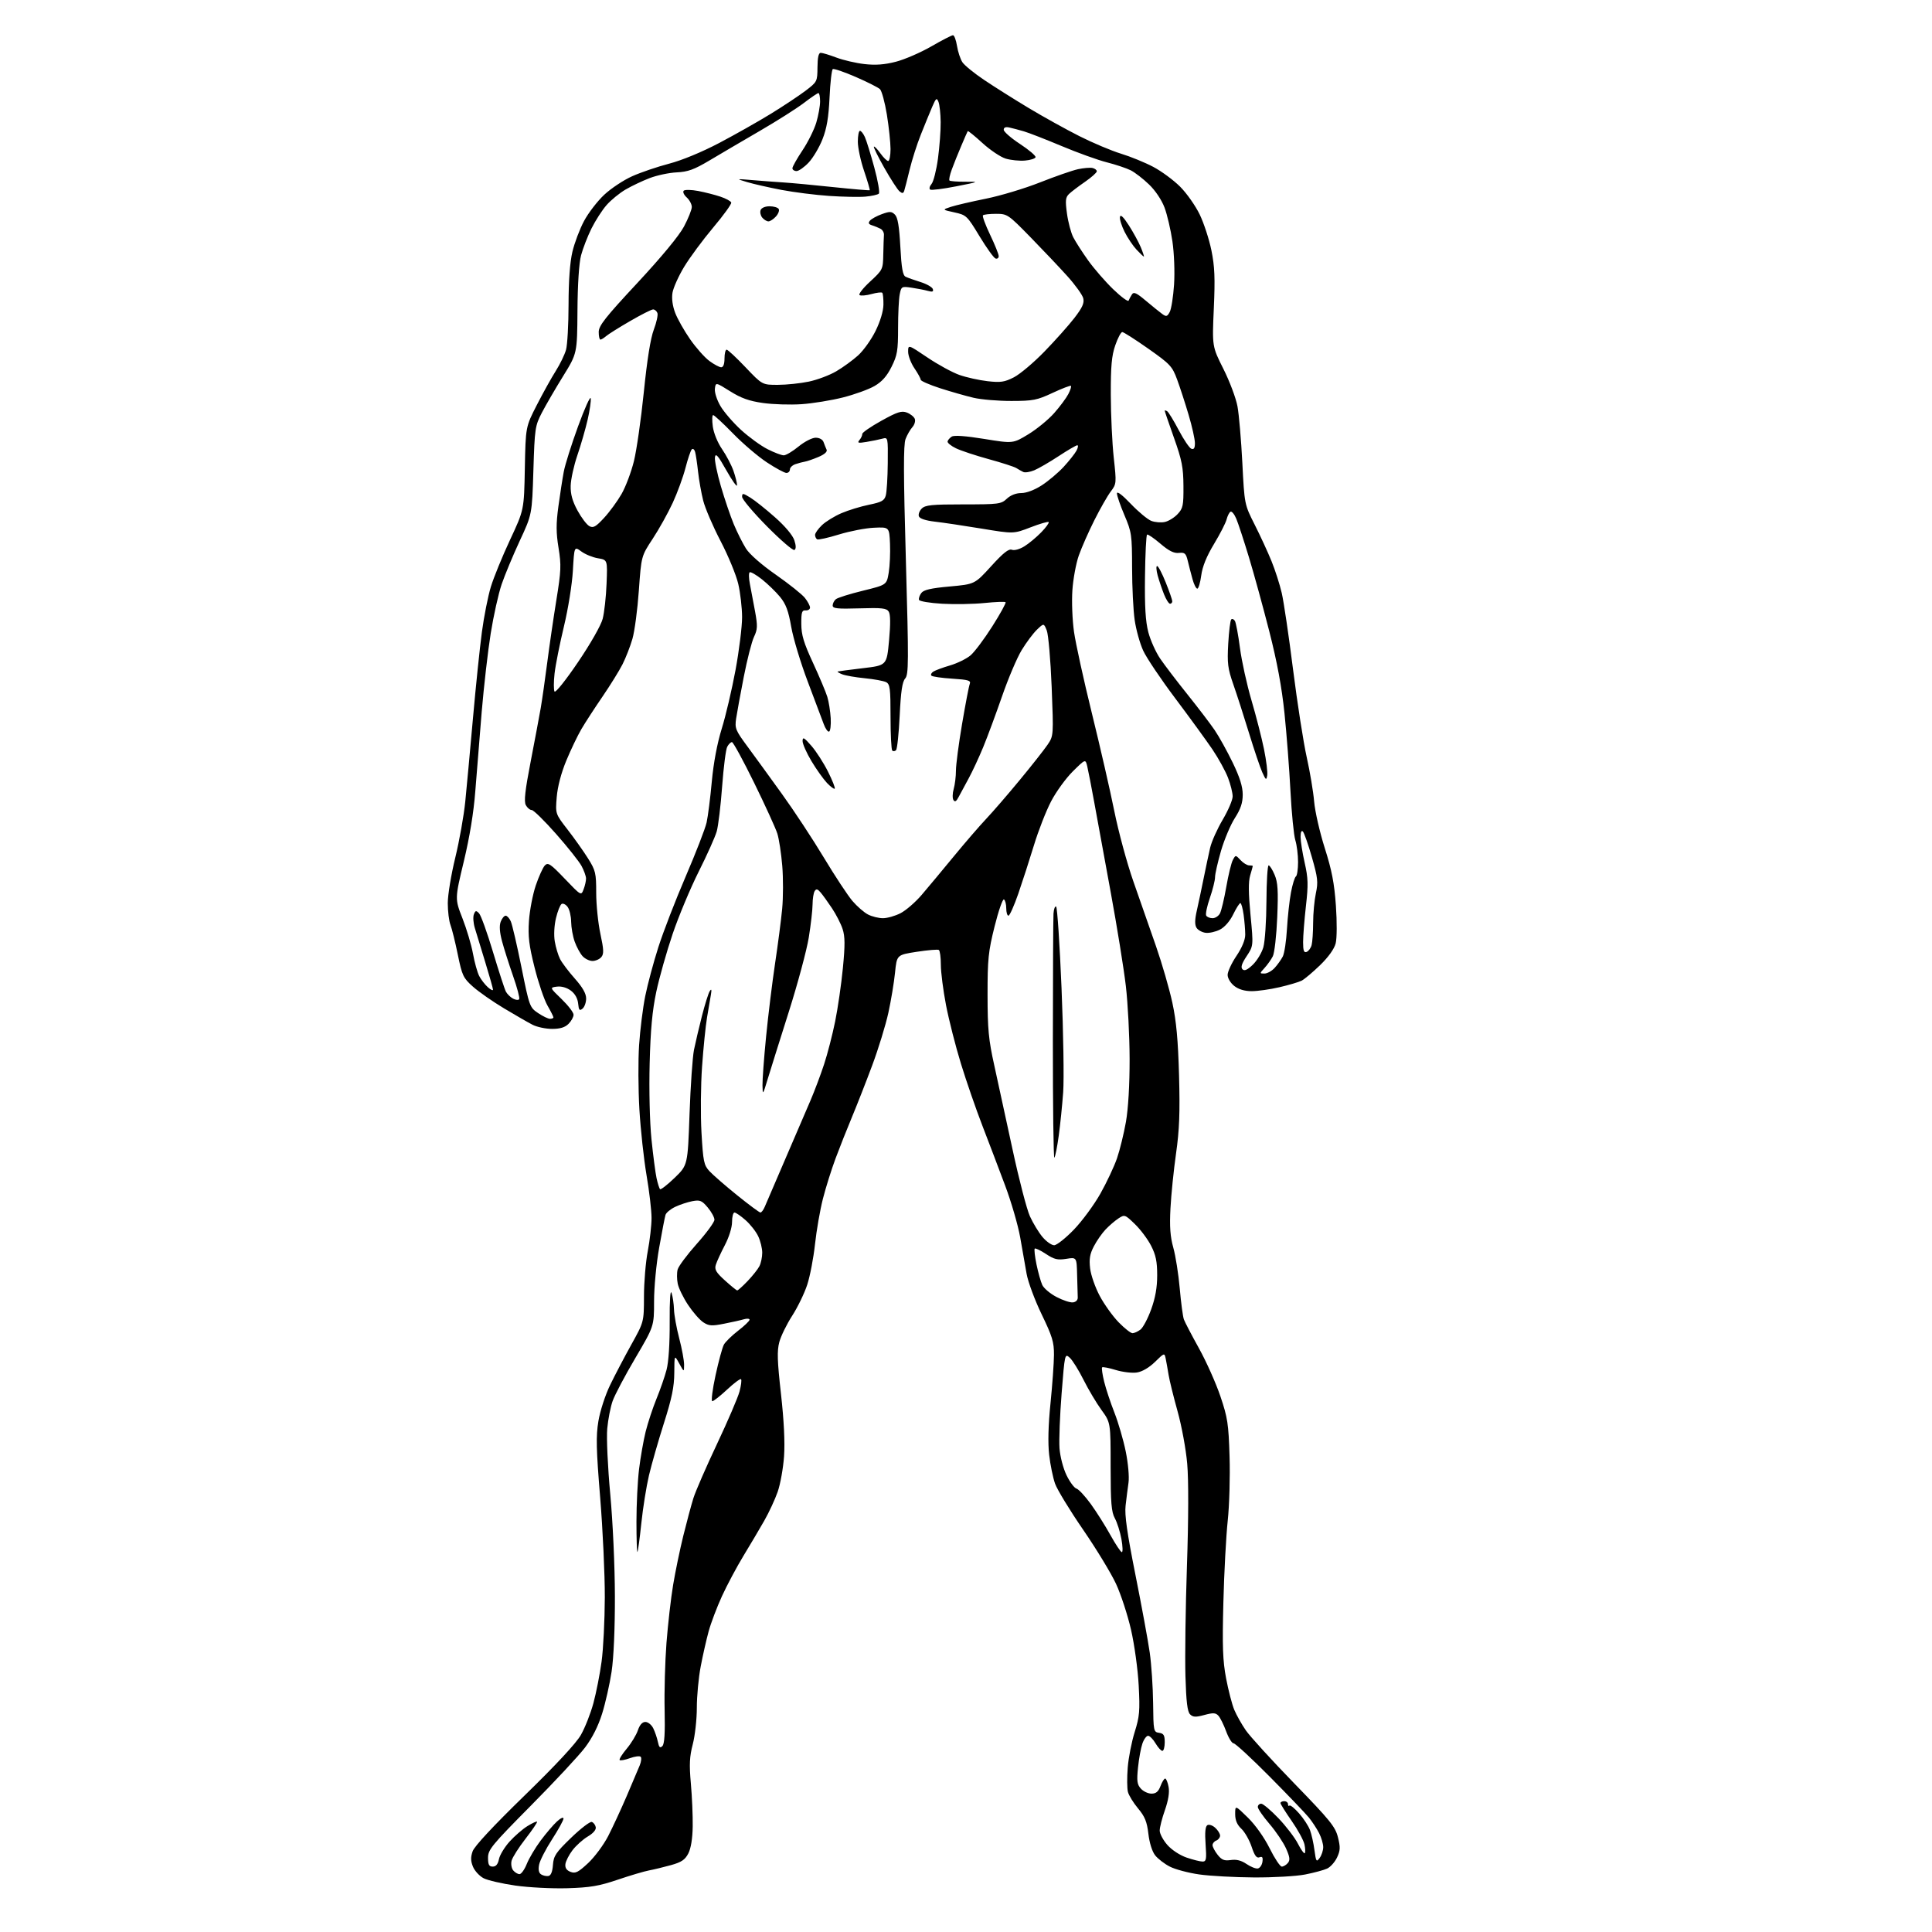 <?xml version="1.0" encoding="UTF-8" standalone="no"?>
<svg 
  version="1.1" 
  xmlns="http://www.w3.org/2000/svg" 
  xmlns:xlink="http://www.w3.org/1999/xlink" 
  xmlns:svg="http://www.w3.org/2000/svg"
  xmlns:rdf="http://www.w3.org/1999/02/22-rdf-syntax-ns#"
  xmlns:cc="http://creativecommons.org/ns#"
  xmlns:dc="http://purl.org/dc/elements/1.1/"
  viewBox="0 0 768 768"
  width="768"
  height="768"
>
<style>svg {background-color: white; }</style>"
<path stroke="none" fill="black" fill-rule="evenodd" d="M225.50,750.60C219.45,750.78 210.16,750.30 204.86,749.54C199.55,748.78 193.88,747.47 192.25,746.63C190.62,745.78 188.72,743.74 188.03,742.08C187.09,739.81 187.05,738.28 187.88,735.91C188.58,733.91 196.13,725.80 208.45,713.82C220.96,701.65 228.98,693.03 230.90,689.68C232.54,686.82 234.79,681.10 235.90,676.99C237.01,672.87 238.47,665.45 239.14,660.50C239.82,655.55 240.39,644.08 240.42,635.00C240.45,625.92 239.62,608.07 238.58,595.33C237.00,576.07 236.88,570.93 237.87,564.94C238.54,560.90 240.58,554.61 242.51,550.62C244.40,546.70 248.21,539.45 250.96,534.50C255.97,525.50 255.97,525.50 255.99,515.34C255.99,509.75 256.67,501.65 257.50,497.34C258.32,493.03 259.00,487.10 259.00,484.16C259.00,481.22 258.11,473.57 257.01,467.16C255.92,460.75 254.64,448.98 254.17,441.00C253.70,433.02 253.65,421.53 254.05,415.46C254.45,409.38 255.55,400.61 256.49,395.96C257.43,391.31 259.77,382.55 261.71,376.50C263.64,370.45 268.52,357.82 272.56,348.44C276.60,339.05 280.35,329.38 280.89,326.94C281.43,324.50 282.36,317.19 282.95,310.70C283.64,303.24 285.09,295.53 286.89,289.70C288.47,284.64 290.93,274.14 292.38,266.36C293.82,258.58 294.99,249.13 294.99,245.36C294.98,241.59 294.29,235.59 293.45,232.04C292.61,228.49 289.45,220.84 286.43,215.06C283.41,209.27 280.31,202.05 279.54,199.02C278.77,195.98 277.85,190.80 277.49,187.50C277.13,184.20 276.60,180.67 276.32,179.65C276.03,178.63 275.43,178.18 274.98,178.65C274.53,179.12 273.41,182.43 272.49,186.00C271.57,189.57 269.29,195.82 267.42,199.88C265.54,203.94 261.97,210.36 259.47,214.15C254.93,221.05 254.93,221.05 253.95,234.77C253.42,242.32 252.27,250.96 251.40,253.96C250.53,256.96 248.76,261.51 247.46,264.07C246.16,266.64 242.57,272.42 239.49,276.93C236.40,281.44 232.63,287.24 231.12,289.82C229.61,292.39 226.91,298.03 225.12,302.34C223.08,307.27 221.66,312.65 221.31,316.84C220.76,323.50 220.76,323.50 225.63,329.78C228.31,333.23 231.96,338.39 233.75,341.23C236.76,346.03 237.00,347.05 237.00,354.93C237.00,359.62 237.75,366.93 238.66,371.18C240.02,377.50 240.09,379.19 239.04,380.45C238.33,381.30 236.75,382.00 235.53,382.00C234.31,382.00 232.52,381.13 231.56,380.07C230.60,379.00 229.20,376.42 228.45,374.32C227.70,372.22 227.07,368.67 227.04,366.44C227.02,364.21 226.39,361.55 225.65,360.54C224.91,359.52 223.83,358.99 223.25,359.34C222.67,359.70 221.66,362.23 221.01,364.97C220.31,367.86 220.11,371.73 220.53,374.22C220.92,376.57 221.87,379.73 222.64,381.24C223.41,382.75 226.06,386.25 228.52,389.02C231.59,392.48 233.00,394.96 233.00,396.91C233.00,398.48 232.36,400.29 231.57,400.94C230.38,401.93 230.08,401.58 229.82,398.91C229.61,396.86 228.56,395.00 226.90,393.77C225.31,392.58 223.19,391.98 221.40,392.20C218.50,392.57 218.50,392.57 223.25,397.16C225.86,399.68 228.00,402.47 228.00,403.37C228.00,404.27 227.10,405.90 226.00,407.00C224.59,408.41 222.67,409.00 219.45,409.00C216.95,409.00 213.46,408.26 211.70,407.36C209.94,406.46 204.83,403.52 200.35,400.83C195.86,398.14 190.31,394.27 188.01,392.22C184.14,388.77 183.70,387.84 181.99,379.50C180.98,374.55 179.66,369.23 179.07,367.68C178.48,366.14 178.00,362.23 178.00,359.00C178.00,355.76 179.34,347.65 180.97,340.97C182.60,334.28 184.39,324.24 184.95,318.66C185.51,313.07 186.89,298.15 188.01,285.50C189.13,272.85 190.73,257.43 191.56,251.24C192.39,245.04 194.00,236.94 195.13,233.24C196.26,229.53 199.69,221.15 202.75,214.60C208.32,202.70 208.32,202.70 208.63,186.19C208.95,169.69 208.95,169.69 213.38,161.03C215.82,156.27 219.21,150.16 220.92,147.47C222.63,144.77 224.47,140.98 225.01,139.03C225.55,137.09 226.00,128.97 226.01,121.00C226.02,111.63 226.56,104.23 227.54,100.09C228.37,96.57 230.45,91.06 232.16,87.86C233.87,84.65 237.48,79.96 240.18,77.43C242.88,74.90 247.89,71.58 251.30,70.06C254.71,68.53 261.32,66.28 266.00,65.06C271.11,63.72 279.04,60.44 285.87,56.85C292.12,53.56 301.34,48.35 306.37,45.26C311.39,42.18 317.62,38.04 320.21,36.08C324.84,32.55 324.92,32.41 324.96,26.75C324.99,22.84 325.40,21.00 326.25,21.00C326.94,21.00 329.75,21.85 332.50,22.89C335.25,23.92 340.26,25.09 343.64,25.47C348.02,25.97 351.60,25.71 356.10,24.55C359.57,23.66 365.90,20.92 370.16,18.47C374.42,16.01 378.32,14.00 378.83,14.00C379.33,14.00 380.05,15.91 380.42,18.25C380.80,20.59 381.76,23.50 382.56,24.72C383.36,25.95 387.27,29.14 391.26,31.81C395.24,34.49 403.23,39.52 409.00,42.99C414.77,46.45 423.81,51.46 429.08,54.12C434.35,56.78 441.78,59.91 445.58,61.08C449.39,62.24 455.18,64.61 458.45,66.34C461.72,68.07 466.52,71.61 469.12,74.21C471.72,76.81 475.21,81.77 476.88,85.22C478.55,88.67 480.65,95.10 481.55,99.50C482.86,105.90 483.05,110.52 482.51,122.61C481.84,137.72 481.84,137.72 486.33,146.66C488.80,151.58 491.32,158.28 491.92,161.55C492.52,164.82 493.39,174.93 493.85,184.00C494.69,200.50 494.69,200.50 498.75,208.55C500.99,212.98 504.00,219.50 505.44,223.05C506.89,226.60 508.72,232.30 509.51,235.72C510.31,239.15 512.34,252.87 514.02,266.22C515.71,279.58 518.15,295.23 519.44,301.00C520.73,306.77 522.06,314.70 522.39,318.61C522.72,322.52 524.62,330.84 526.61,337.11C529.41,345.91 530.42,351.12 531.04,360.00C531.50,366.53 531.46,373.02 530.95,375.01C530.39,377.19 528.07,380.45 524.78,383.64C521.87,386.46 518.57,389.24 517.44,389.82C516.30,390.40 512.34,391.57 508.63,392.43C504.91,393.30 499.94,394.00 497.57,394.00C494.73,394.00 492.37,393.29 490.63,391.93C489.14,390.75 488.00,388.85 488.00,387.53C488.00,386.25 489.57,382.86 491.50,380.00C493.72,376.70 495.00,373.61 495.00,371.54C495.00,369.75 494.71,366.19 494.36,363.64C494.01,361.09 493.43,359.00 493.06,359.00C492.70,359.00 491.42,361.01 490.23,363.46C488.93,366.15 486.84,368.55 484.97,369.52C483.26,370.40 480.70,370.98 479.28,370.81C477.86,370.64 476.22,369.74 475.64,368.81C474.89,367.60 474.93,365.58 475.79,361.81C476.45,358.89 477.67,353.12 478.50,349.00C479.33,344.88 480.48,339.48 481.05,337.00C481.63,334.52 483.88,329.50 486.05,325.83C488.22,322.15 490.00,318.00 490.00,316.59C490.00,315.18 489.18,311.86 488.17,309.21C487.16,306.56 484.38,301.49 481.99,297.95C479.59,294.40 472.94,285.27 467.22,277.65C461.49,270.04 455.73,261.47 454.43,258.62C453.12,255.77 451.60,250.30 451.05,246.47C450.49,242.64 450.03,233.29 450.02,225.70C450.00,212.61 449.84,211.52 447.00,204.84C445.35,200.96 444.00,197.05 444.00,196.15C444.00,195.13 446.08,196.69 449.50,200.28C452.53,203.45 456.21,206.51 457.68,207.07C459.15,207.63 461.56,207.82 463.05,207.49C464.53,207.16 466.82,205.76 468.12,204.36C470.26,202.09 470.49,200.96 470.44,193.17C470.39,185.81 469.83,182.92 466.69,174.09C464.66,168.37 463.00,163.51 463.00,163.28C463.00,163.06 463.43,163.15 463.97,163.48C464.50,163.81 466.56,167.17 468.55,170.96C470.54,174.75 472.81,178.10 473.58,178.39C474.60,178.78 475.00,178.14 475.00,176.14C475.00,174.61 473.88,169.56 472.50,164.93C471.13,160.29 469.07,153.96 467.92,150.85C465.98,145.59 465.17,144.74 456.46,138.60C451.30,134.97 446.65,132.00 446.12,132.00C445.59,132.00 444.34,134.36 443.34,137.25C441.90,141.41 441.53,145.50 441.56,157.00C441.58,164.97 442.11,176.18 442.73,181.90C443.85,192.11 443.83,192.36 441.53,195.40C440.24,197.10 437.32,202.23 435.03,206.79C432.74,211.35 429.96,217.65 428.85,220.79C427.74,223.93 426.59,230.16 426.29,234.63C425.98,239.09 426.27,246.52 426.93,251.13C427.58,255.73 430.78,270.32 434.04,283.54C437.30,296.76 441.31,314.25 442.95,322.40C444.59,330.56 448.00,343.15 450.53,350.37C453.06,357.59 457.11,369.17 459.52,376.10C461.93,383.03 464.86,393.16 466.03,398.60C467.61,405.91 468.30,413.47 468.69,427.50C469.09,442.30 468.83,449.15 467.50,458.50C466.56,465.10 465.56,474.91 465.28,480.30C464.89,487.64 465.18,491.57 466.41,495.98C467.32,499.22 468.47,506.51 468.97,512.20C469.47,517.88 470.21,523.42 470.62,524.51C471.02,525.61 473.72,530.77 476.62,536.00C479.52,541.23 483.34,549.77 485.11,555.00C488.00,563.54 488.37,565.96 488.77,579.00C489.02,586.98 488.69,598.45 488.04,604.50C487.39,610.55 486.61,625.17 486.31,637.00C485.86,654.49 486.06,660.11 487.39,667.17C488.30,671.94 489.75,677.55 490.63,679.65C491.50,681.74 493.57,685.42 495.22,687.82C496.87,690.22 505.52,699.70 514.44,708.88C528.71,723.57 530.80,726.14 531.85,730.33C532.86,734.34 532.80,735.61 531.48,738.41C530.61,740.23 528.84,742.21 527.53,742.80C526.23,743.40 522.32,744.45 518.83,745.14C515.35,745.83 506.20,746.35 498.50,746.31C490.80,746.26 481.00,745.73 476.72,745.12C472.44,744.51 467.20,743.12 465.07,742.03C462.93,740.95 460.29,738.91 459.19,737.52C457.99,735.99 456.92,732.58 456.50,728.96C455.94,724.17 455.11,722.12 452.39,718.87C450.52,716.63 448.70,713.67 448.36,712.29C448.01,710.91 447.98,706.57 448.29,702.64C448.60,698.71 449.85,692.35 451.06,688.50C452.99,682.34 453.19,680.12 452.65,670.00C452.31,663.57 450.96,653.80 449.60,647.84C448.25,641.98 445.58,633.79 443.65,629.63C441.73,625.47 435.84,615.77 430.55,608.07C425.26,600.38 420.25,592.15 419.41,589.79C418.57,587.43 417.51,582.27 417.06,578.32C416.52,573.63 416.70,566.53 417.59,557.82C418.33,550.49 418.95,541.83 418.97,538.57C419.00,533.48 418.30,531.21 414.06,522.44C411.35,516.82 408.66,509.59 408.09,506.36C407.52,503.14 406.37,496.59 405.53,491.81C404.68,487.02 402.00,477.80 399.57,471.31C397.14,464.81 393.07,454.10 390.52,447.50C387.97,440.90 384.13,429.81 382.00,422.87C379.86,415.92 377.19,405.43 376.06,399.56C374.93,393.70 374.00,386.47 374.00,383.51C374.00,380.54 373.64,377.90 373.20,377.62C372.76,377.35 368.82,377.68 364.45,378.35C356.50,379.58 356.50,379.58 355.79,386.64C355.40,390.52 354.21,397.70 353.14,402.60C352.07,407.49 349.18,416.90 346.72,423.50C344.26,430.10 340.64,439.32 338.69,444.00C336.73,448.68 333.79,456.10 332.15,460.50C330.51,464.90 328.24,472.13 327.11,476.57C325.98,481.01 324.57,489.11 323.98,494.57C323.39,500.03 322.00,507.29 320.89,510.69C319.78,514.10 317.09,519.64 314.92,523.01C312.74,526.38 310.43,531.10 309.79,533.49C308.85,537.01 308.98,541.00 310.45,554.10C311.64,564.73 312.06,573.32 311.67,578.94C311.33,583.66 310.20,589.99 309.14,593.01C308.09,596.03 305.69,601.20 303.81,604.50C301.93,607.80 298.20,614.10 295.52,618.50C292.85,622.90 289.01,630.10 286.99,634.50C284.98,638.90 282.59,645.20 281.69,648.50C280.79,651.80 279.36,658.10 278.53,662.50C277.69,666.90 277.00,674.26 277.00,678.86C277.00,683.45 276.27,689.98 275.39,693.36C274.10,698.28 273.95,701.39 274.63,709.00C275.10,714.23 275.43,721.90 275.36,726.06C275.29,730.90 274.65,734.77 273.61,736.79C272.31,739.30 270.89,740.25 266.74,741.41C263.86,742.21 259.93,743.16 258.00,743.52C256.07,743.88 250.45,745.55 245.50,747.23C238.08,749.74 234.57,750.33 225.50,750.60zM218.00,745.74C218.99,745.57 219.60,744.07 219.80,741.36C220.07,737.72 220.93,736.43 227.04,730.53C230.86,726.84 234.55,724.02 235.24,724.25C235.93,724.48 236.64,725.41 236.82,726.32C237.02,727.36 235.82,728.76 233.65,730.04C231.73,731.18 229.00,733.63 227.58,735.49C226.16,737.35 224.89,739.85 224.75,741.04C224.58,742.53 225.23,743.50 226.81,744.10C228.75,744.84 229.85,744.28 233.81,740.59C236.39,738.17 239.97,733.34 241.77,729.85C243.56,726.36 246.86,719.23 249.11,714.00C251.35,708.77 253.68,703.28 254.29,701.79C254.91,700.30 255.08,698.75 254.68,698.35C254.28,697.94 252.35,698.19 250.40,698.90C248.45,699.61 246.61,699.94 246.32,699.65C246.03,699.36 247.28,697.34 249.10,695.17C250.92,693.00 252.92,689.71 253.55,687.86C254.29,685.65 255.32,684.50 256.55,684.50C257.58,684.50 258.98,685.62 259.67,687.00C260.35,688.38 261.18,690.80 261.51,692.39C261.98,694.64 262.38,695.02 263.31,694.09C264.14,693.25 264.41,688.96 264.20,679.70C264.03,672.44 264.37,660.43 264.94,653.01C265.52,645.59 266.70,635.24 267.58,630.01C268.45,624.78 270.27,616.00 271.62,610.50C272.98,605.00 274.79,598.25 275.65,595.50C276.52,592.75 280.73,583.08 285.02,574.00C289.30,564.92 293.33,555.54 293.97,553.15C294.61,550.76 294.88,548.55 294.58,548.25C294.28,547.95 291.79,549.79 289.06,552.35C286.32,554.91 283.66,557.00 283.15,557.00C282.63,557.00 283.21,552.39 284.43,546.75C285.65,541.11 287.15,535.60 287.76,534.50C288.37,533.40 290.90,530.92 293.39,529.00C295.89,527.08 297.94,525.11 297.96,524.63C297.98,524.16 296.99,524.06 295.75,524.42C294.51,524.79 290.95,525.59 287.82,526.20C282.93,527.17 281.79,527.09 279.56,525.63C278.14,524.70 275.42,521.59 273.52,518.72C271.61,515.85 269.76,512.05 269.41,510.29C269.05,508.52 269.03,506.00 269.36,504.69C269.69,503.38 273.12,498.78 276.98,494.45C280.84,490.13 284.00,485.82 284.00,484.87C284.00,483.93 282.80,481.73 281.34,480.00C279.01,477.22 278.26,476.92 275.24,477.48C273.35,477.84 270.27,478.86 268.41,479.74C266.55,480.63 264.81,482.07 264.55,482.93C264.28,483.79 263.15,489.64 262.04,495.92C260.89,502.34 260.00,511.70 260.00,517.28C260.00,527.20 260.00,527.20 252.54,539.88C248.43,546.85 244.38,554.51 243.53,556.92C242.68,559.32 241.72,564.26 241.39,567.89C241.05,571.60 241.58,583.07 242.59,594.00C243.61,605.08 244.41,622.57 244.43,634.50C244.46,647.31 243.95,659.01 243.12,664.50C242.37,669.45 240.68,676.96 239.36,681.18C237.80,686.18 235.42,690.89 232.55,694.68C230.13,697.88 220.46,708.26 211.07,717.73C195.48,733.47 194.00,735.27 194.00,738.48C194.00,741.26 194.40,742.00 195.88,742.00C197.15,742.00 197.94,741.06 198.34,739.04C198.67,737.41 200.57,734.27 202.56,732.06C204.56,729.85 207.75,727.08 209.65,725.91C211.55,724.73 213.28,723.94 213.49,724.15C213.70,724.36 211.64,727.40 208.92,730.91C206.20,734.41 203.70,738.34 203.37,739.65C203.04,740.96 203.33,742.70 204.01,743.51C204.69,744.33 205.82,745.00 206.51,745.00C207.21,745.00 208.52,743.17 209.41,740.93C210.31,738.69 212.78,734.53 214.90,731.68C217.02,728.83 219.93,725.41 221.38,724.08C222.85,722.72 224.00,722.20 224.00,722.90C224.00,723.59 221.95,727.31 219.45,731.18C216.95,735.04 214.64,739.55 214.31,741.20C213.91,743.22 214.17,744.50 215.10,745.10C215.87,745.59 217.18,745.88 218.00,745.74zM500.00,742.75C500.82,742.60 501.65,741.41 501.84,740.10C502.09,738.30 501.80,737.86 500.65,738.30C499.52,738.74 498.71,737.65 497.53,734.09C496.65,731.45 494.82,728.24 493.47,726.97C491.75,725.35 491.00,723.58 491.00,721.11C491.00,717.58 491.00,717.58 496.06,722.54C499.06,725.49 502.57,730.44 504.71,734.75C506.69,738.74 508.86,742.00 509.53,742.00C510.20,742.00 511.29,741.35 511.95,740.56C512.89,739.42 512.74,738.21 511.23,734.81C510.18,732.44 507.22,728.05 504.66,725.06C502.10,722.07 500.00,719.03 500.00,718.31C500.00,717.59 500.61,717.00 501.35,717.00C502.09,717.00 505.18,719.61 508.22,722.79C511.26,725.98 514.74,730.53 515.94,732.89C517.15,735.26 518.38,736.96 518.66,736.67C518.95,736.38 518.90,734.80 518.54,733.16C518.18,731.53 515.89,727.33 513.45,723.84C511.02,720.35 509.02,717.16 509.01,716.75C509.00,716.34 509.68,716.00 510.50,716.00C511.32,716.00 512.00,716.53 512.00,717.17C512.00,717.81 512.26,718.07 512.58,717.75C512.90,717.43 514.62,718.82 516.40,720.84C518.18,722.85 520.14,725.85 520.75,727.50C521.36,729.15 522.16,732.74 522.52,735.48C523.14,740.06 523.30,740.31 524.60,738.54C525.37,737.48 526.00,735.56 526.00,734.26C526.00,732.96 525.26,730.46 524.36,728.70C523.46,726.94 521.63,724.15 520.30,722.50C518.96,720.85 511.96,713.54 504.73,706.25C497.50,698.96 491.04,693.00 490.37,693.00C489.71,693.00 488.38,690.86 487.42,688.25C486.46,685.64 485.08,682.84 484.35,682.04C483.25,680.84 482.27,680.78 478.76,681.73C475.29,682.67 474.23,682.62 473.07,681.47C472.01,680.43 471.53,676.48 471.23,666.28C471.00,658.70 471.27,638.96 471.83,622.40C472.46,603.84 472.50,588.31 471.94,581.90C471.45,576.16 469.72,566.78 468.10,561.00C466.49,555.22 464.88,548.70 464.53,546.50C464.17,544.30 463.66,541.42 463.39,540.10C462.89,537.72 462.86,537.73 459.12,541.39C456.79,543.66 454.04,545.27 451.92,545.59C450.04,545.88 446.27,545.43 443.55,544.60C440.82,543.76 438.38,543.29 438.11,543.55C437.85,543.82 438.22,546.39 438.93,549.27C439.64,552.15 441.48,557.68 443.01,561.57C444.54,565.46 446.56,572.38 447.49,576.95C448.46,581.71 448.93,587.02 448.60,589.38C448.28,591.65 447.75,595.75 447.44,598.50C447.01,602.21 448.02,609.31 451.35,626.00C453.82,638.38 456.39,652.33 457.05,657.00C457.71,661.67 458.31,670.67 458.38,677.00C458.50,688.12 458.57,688.51 460.75,688.82C462.58,689.08 463.00,689.77 463.00,692.57C463.00,694.46 462.58,696.00 462.06,696.00C461.54,696.00 460.32,694.65 459.34,693.00C458.37,691.35 457.03,690.00 456.38,690.00C455.73,690.00 454.71,691.39 454.12,693.10C453.52,694.80 452.74,699.08 452.38,702.61C451.83,707.99 452.01,709.36 453.52,711.02C454.50,712.11 456.40,713.00 457.74,713.00C459.53,713.00 460.48,712.20 461.31,710.00C461.93,708.35 462.77,707.00 463.17,707.00C463.58,707.00 464.19,708.49 464.53,710.31C464.94,712.49 464.44,715.64 463.08,719.53C461.93,722.77 461.00,726.44 461.00,727.68C461.00,728.92 462.36,731.48 464.03,733.38C465.79,735.38 469.01,737.50 471.71,738.42C474.26,739.29 477.12,740.00 478.04,740.00C479.51,740.00 479.67,739.10 479.24,733.14C478.91,728.44 479.13,726.04 479.94,725.54C480.59,725.13 482.00,725.59 483.06,726.56C484.13,727.52 485.00,728.93 485.00,729.69C485.00,730.44 484.32,731.32 483.50,731.64C482.68,731.95 482.00,732.78 482.00,733.47C482.00,734.16 482.91,735.89 484.02,737.30C485.65,739.37 486.67,739.77 489.27,739.39C491.49,739.06 493.43,739.55 495.50,740.96C497.15,742.09 499.18,742.90 500.00,742.75zM253.40,616.92C253.18,617.15 253.00,611.73 253.00,604.89C253.00,598.05 253.47,588.63 254.04,583.97C254.61,579.31 255.79,572.61 256.66,569.08C257.54,565.56 259.47,559.71 260.95,556.08C262.44,552.46 264.25,547.25 264.97,544.50C265.78,541.42 266.26,534.11 266.21,525.50C266.16,516.80 266.45,512.45 266.97,514.00C267.43,515.38 267.85,518.30 267.92,520.50C267.98,522.70 268.92,527.88 270.00,532.00C271.08,536.12 271.95,540.85 271.94,542.50C271.92,545.50 271.92,545.50 270.00,542.00C268.08,538.50 268.08,538.50 268.04,545.70C268.01,551.28 267.08,555.79 263.93,565.70C261.69,572.74 259.01,582.10 257.97,586.50C256.94,590.90 255.57,599.45 254.94,605.50C254.31,611.55 253.61,616.69 253.40,616.92zM445.95,617.00C446.38,617.00 446.30,614.65 445.78,611.79C445.26,608.92 444.08,605.21 443.17,603.54C441.79,601.03 441.50,597.44 441.49,583.00C441.49,565.50 441.49,565.50 437.86,560.50C435.86,557.75 432.65,552.35 430.72,548.50C428.80,544.65 426.33,540.70 425.25,539.72C423.29,537.95 423.26,538.10 422.01,553.89C421.32,562.66 420.94,572.47 421.17,575.68C421.41,578.99 422.62,583.64 423.95,586.40C425.25,589.08 427.03,591.48 427.90,591.73C428.78,591.98 431.34,594.74 433.60,597.85C435.85,600.96 439.38,606.54 441.43,610.25C443.49,613.96 445.52,617.00 445.95,617.00zM450.21,529.97C450.92,529.95 452.33,529.31 453.35,528.53C454.37,527.76 456.28,524.16 457.60,520.52C459.27,515.91 460.00,511.79 460.00,506.92C460.00,501.50 459.46,498.87 457.59,495.22C456.26,492.62 453.36,488.74 451.14,486.60C447.21,482.79 447.05,482.74 444.60,484.34C443.22,485.24 440.92,487.22 439.48,488.74C438.04,490.26 435.94,493.27 434.82,495.44C433.23,498.48 432.90,500.48 433.34,504.22C433.65,506.88 435.37,511.79 437.16,515.14C438.94,518.49 442.32,523.20 444.66,525.61C447.01,528.03 449.50,529.99 450.21,529.97zM426.50,517.72C427.69,517.59 428.47,516.79 428.42,515.75C428.37,514.79 428.26,510.79 428.17,506.87C428.00,499.74 428.00,499.74 423.85,500.41C420.39,500.96 419.06,500.64 415.76,498.46C413.59,497.02 411.59,496.07 411.32,496.35C411.05,496.62 411.37,499.44 412.02,502.62C412.68,505.80 413.71,509.47 414.31,510.78C414.91,512.09 417.44,514.24 419.95,515.55C422.45,516.87 425.40,517.85 426.50,517.72zM293.05,512.96C293.35,512.98 295.21,511.31 297.18,509.25C299.15,507.19 301.27,504.52 301.88,503.32C302.50,502.11 303.00,499.71 303.00,497.97C303.00,496.23 302.28,493.27 301.39,491.41C300.50,489.54 298.24,486.66 296.35,485.01C294.47,483.35 292.50,482.00 291.97,482.00C291.43,482.00 291.00,483.69 291.00,485.75C291.00,487.93 289.80,491.80 288.12,495.00C286.54,498.02 284.93,501.53 284.54,502.79C283.97,504.66 284.63,505.80 288.17,509.00C290.55,511.16 292.75,512.94 293.05,512.96zM419.04,495.00C420.07,495.00 423.60,492.20 426.90,488.78C430.19,485.36 434.93,478.92 437.44,474.46C439.94,470.00 442.91,463.69 444.03,460.43C445.15,457.17 446.74,450.68 447.57,446.00C448.50,440.69 449.05,431.31 449.04,421.00C449.02,411.93 448.35,398.85 447.54,391.94C446.73,385.04 444.04,368.39 441.57,354.94C439.09,341.50 436.13,325.32 434.99,319.00C433.84,312.68 432.58,306.19 432.19,304.59C431.48,301.68 431.48,301.68 426.47,306.63C423.72,309.35 419.83,314.71 417.83,318.54C415.83,322.37 412.76,330.23 411.01,336.00C409.25,341.77 406.45,350.44 404.79,355.25C403.12,360.06 401.36,364.00 400.88,364.00C400.39,364.00 400.00,362.68 400.00,361.06C400.00,359.44 399.59,357.86 399.09,357.55C398.59,357.24 396.91,362.06 395.37,368.25C392.87,378.25 392.56,381.28 392.57,395.50C392.58,409.12 392.97,413.28 395.24,423.50C396.70,430.10 399.98,445.18 402.52,457.00C405.06,468.82 408.16,480.75 409.41,483.50C410.66,486.25 412.92,489.96 414.43,491.75C415.94,493.54 418.02,495.00 419.04,495.00zM302.27,481.99C302.70,482.00 303.47,480.99 303.99,479.75C304.51,478.51 308.14,470.07 312.05,461.00C315.97,451.93 320.52,441.35 322.16,437.50C323.81,433.65 326.25,427.15 327.59,423.06C328.94,418.98 330.91,411.33 331.98,406.06C333.05,400.80 334.44,391.24 335.06,384.81C335.95,375.68 335.92,372.29 334.95,369.31C334.27,367.21 332.36,363.48 330.70,361.00C329.05,358.52 327.01,355.70 326.17,354.73C324.99,353.35 324.46,353.24 323.84,354.23C323.39,354.93 323.02,357.30 323.01,359.50C323.00,361.70 322.32,367.63 321.50,372.68C320.68,377.73 317.11,391.00 313.57,402.18C310.02,413.36 306.24,425.43 305.15,429.00C303.24,435.33 303.18,435.40 303.10,431.50C303.05,429.30 303.70,420.52 304.54,412.00C305.38,403.48 306.99,390.43 308.10,383.00C309.22,375.57 310.49,365.82 310.92,361.33C311.35,356.83 311.37,349.11 310.96,344.17C310.55,339.23 309.67,333.46 309.00,331.35C308.33,329.23 304.20,320.19 299.82,311.25C295.44,302.31 291.45,295.00 290.96,295.00C290.47,295.00 289.62,295.84 289.08,296.86C288.53,297.88 287.63,304.96 287.06,312.61C286.50,320.25 285.53,328.30 284.91,330.49C284.28,332.69 281.06,339.89 277.74,346.49C274.43,353.10 269.76,364.25 267.38,371.27C265.00,378.30 262.07,388.65 260.88,394.27C259.29,401.80 258.59,409.33 258.25,422.79C257.98,433.39 258.28,445.99 258.96,452.79C259.62,459.23 260.53,466.22 260.99,468.33C261.45,470.43 262.07,472.40 262.38,472.71C262.68,473.01 265.28,471.00 268.15,468.23C273.38,463.19 273.38,463.19 274.10,442.85C274.50,431.66 275.30,420.17 275.87,417.32C276.45,414.47 277.88,408.40 279.04,403.84C280.21,399.27 281.59,394.85 282.12,394.02C282.82,392.92 282.95,393.33 282.58,395.50C282.30,397.15 281.61,401.20 281.05,404.50C280.49,407.80 279.60,416.57 279.08,424.00C278.55,431.43 278.45,443.22 278.85,450.21C279.52,461.80 279.80,463.16 282.04,465.58C283.39,467.04 288.32,471.33 293.00,475.11C297.68,478.89 301.85,481.98 302.27,481.99zM419.13,460.20C418.78,460.58 418.52,439.66 418.53,413.70C418.55,387.74 418.66,365.01 418.78,363.19C418.90,361.37 419.37,360.11 419.83,360.39C420.28,360.68 421.25,375.28 421.98,392.86C422.71,410.43 423.00,429.02 422.63,434.16C422.26,439.29 421.47,447.10 420.86,451.50C420.26,455.90 419.48,459.81 419.13,460.20zM218.65,405.00C219.39,405.00 220.00,404.74 220.00,404.43C220.00,404.11 218.93,401.98 217.61,399.68C216.30,397.38 214.00,390.59 212.50,384.59C210.28,375.77 209.86,372.23 210.27,366.09C210.55,361.92 211.77,355.57 212.97,352.00C214.18,348.43 215.81,344.84 216.59,344.02C217.85,342.73 218.83,343.38 224.52,349.33C231.01,356.11 231.01,356.11 232.00,353.49C232.55,352.05 232.98,350.11 232.96,349.18C232.94,348.26 232.14,346.05 231.19,344.27C230.24,342.49 225.69,336.75 221.07,331.52C216.45,326.28 212.08,322.00 211.37,322.00C210.66,322.00 209.60,321.12 209.02,320.04C208.24,318.58 208.72,314.23 210.94,302.79C212.57,294.38 214.36,284.80 214.94,281.50C215.51,278.20 216.67,270.10 217.52,263.50C218.37,256.90 220.01,245.65 221.17,238.50C223.05,226.92 223.14,224.66 222.03,217.80C221.04,211.74 221.03,208.23 221.97,201.30C222.63,196.46 223.59,190.25 224.11,187.50C224.62,184.75 227.17,176.67 229.77,169.54C232.36,162.41 234.64,157.36 234.82,158.31C235.00,159.26 234.46,163.06 233.61,166.77C232.76,170.47 230.92,176.87 229.51,180.99C228.10,185.12 226.91,190.57 226.85,193.12C226.77,196.46 227.54,199.21 229.57,202.95C231.12,205.80 233.24,208.59 234.28,209.15C235.84,209.99 236.84,209.42 240.14,205.85C242.33,203.48 245.45,199.21 247.09,196.35C248.72,193.49 250.93,187.64 251.99,183.33C253.06,179.02 254.83,166.66 255.93,155.86C257.24,142.95 258.60,134.45 259.90,131.03C260.98,128.17 261.63,125.19 261.33,124.42C261.03,123.64 260.26,123.00 259.62,123.00C258.98,123.00 254.87,125.08 250.48,127.63C246.09,130.17 241.79,132.87 240.92,133.63C240.05,134.38 239.04,135.00 238.67,135.00C238.30,135.00 238.00,133.64 238.00,131.99C238.00,129.48 240.60,126.18 253.38,112.46C263.00,102.12 269.92,93.74 271.88,90.08C273.59,86.86 275.00,83.34 275.00,82.27C275.00,81.19 274.09,79.49 272.98,78.48C271.86,77.47 271.33,76.27 271.79,75.81C272.25,75.35 274.84,75.41 277.56,75.92C280.28,76.44 284.27,77.46 286.42,78.19C288.58,78.91 290.50,79.96 290.68,80.52C290.86,81.08 287.64,85.55 283.51,90.45C279.38,95.36 274.19,102.38 271.96,106.07C269.73,109.75 267.65,114.40 267.32,116.39C266.95,118.68 267.35,121.63 268.40,124.38C269.32,126.78 271.98,131.49 274.33,134.86C276.67,138.23 280.12,142.11 281.99,143.49C283.86,144.87 285.98,146.00 286.69,146.00C287.52,146.00 288.00,144.71 288.00,142.50C288.00,140.57 288.38,139.00 288.85,139.00C289.32,139.00 292.70,142.15 296.36,146.00C303.02,153.00 303.02,153.00 309.26,152.98C312.69,152.97 318.22,152.39 321.55,151.69C324.88,150.99 329.78,149.15 332.43,147.59C335.08,146.04 338.99,143.20 341.11,141.28C343.24,139.36 346.36,134.98 348.05,131.55C349.93,127.73 351.14,123.68 351.18,121.11C351.21,118.80 351.00,116.67 350.71,116.38C350.42,116.09 348.50,116.32 346.44,116.89C344.38,117.46 342.24,117.65 341.70,117.31C341.16,116.98 343.03,114.56 345.86,111.95C350.92,107.27 351.00,107.10 351.12,101.10C351.19,97.74 351.31,94.26 351.38,93.36C351.44,92.46 350.82,91.36 350.00,90.93C349.18,90.50 347.66,89.88 346.64,89.56C345.27,89.13 345.05,88.64 345.82,87.71C346.40,87.02 348.53,85.85 350.55,85.12C353.72,83.97 354.43,84.00 355.76,85.33C356.87,86.45 357.46,89.95 357.90,98.08C358.36,106.62 358.86,109.46 360.00,110.01C360.82,110.41 363.49,111.36 365.93,112.12C368.36,112.88 370.56,114.13 370.81,114.90C371.15,115.95 370.67,116.14 368.88,115.64C367.57,115.27 364.65,114.70 362.40,114.37C358.41,113.78 358.28,113.86 357.65,117.01C357.29,118.79 357.00,124.83 357.00,130.43C357.00,139.38 356.69,141.23 354.40,145.82C352.56,149.52 350.60,151.73 347.65,153.44C345.37,154.77 339.72,156.82 335.10,157.99C330.48,159.16 323.06,160.37 318.60,160.67C314.15,160.97 307.24,160.76 303.26,160.19C297.81,159.42 294.59,158.27 290.26,155.55C284.50,151.94 284.50,151.94 284.18,154.51C284.00,155.96 284.96,158.97 286.39,161.41C287.79,163.79 291.48,168.07 294.60,170.92C297.73,173.77 302.45,177.21 305.11,178.55C307.76,179.90 310.66,181.00 311.55,181.00C312.44,181.00 315.09,179.42 317.43,177.50C319.82,175.55 322.82,174.00 324.24,174.00C325.74,174.00 327.02,174.71 327.38,175.75C327.72,176.71 328.27,178.07 328.59,178.76C328.96,179.56 327.75,180.63 325.34,181.65C323.23,182.54 320.82,183.37 320.00,183.50C319.18,183.63 317.49,184.08 316.25,184.49C315.01,184.90 314.00,185.86 314.00,186.62C314.00,187.38 313.38,188.00 312.61,188.00C311.85,188.00 308.36,186.12 304.86,183.81C301.36,181.51 295.29,176.34 291.38,172.31C287.46,168.29 283.91,165.00 283.49,165.00C283.07,165.00 283.01,167.05 283.35,169.55C283.71,172.17 285.27,175.99 287.03,178.54C288.71,180.98 290.74,184.84 291.54,187.11C292.34,189.39 292.99,191.98 292.99,192.88C292.98,193.77 291.08,191.12 288.76,187.00C285.41,181.05 284.47,179.97 284.20,181.76C284.01,183.00 285.07,188.18 286.55,193.26C288.03,198.34 290.34,205.14 291.68,208.37C293.03,211.60 295.21,215.95 296.53,218.05C297.97,220.33 302.75,224.52 308.44,228.48C313.66,232.13 318.85,236.27 319.97,237.69C321.09,239.11 322.00,240.83 322.00,241.52C322.00,242.21 321.21,242.72 320.25,242.64C318.78,242.52 318.50,243.37 318.53,248.00C318.55,252.40 319.48,255.51 323.18,263.50C325.72,269.00 328.28,275.07 328.87,277.00C329.46,278.93 330.06,282.75 330.22,285.50C330.37,288.25 330.08,290.65 329.57,290.82C329.06,291.00 328.10,289.65 327.44,287.82C326.78,286.00 323.93,278.43 321.11,271.00C318.29,263.57 315.33,253.77 314.53,249.21C313.40,242.75 312.41,240.11 310.05,237.24C308.38,235.22 305.16,232.10 302.89,230.30C300.62,228.50 298.42,227.24 298.01,227.49C297.60,227.75 297.64,229.88 298.11,232.23C298.58,234.58 299.50,239.48 300.16,243.11C301.20,248.84 301.14,250.19 299.72,253.18C298.82,255.08 296.99,262.23 295.66,269.07C294.32,275.91 292.96,283.37 292.62,285.65C292.05,289.50 292.39,290.33 297.06,296.65C299.84,300.42 306.02,308.92 310.80,315.56C315.59,322.19 323.10,333.60 327.50,340.92C331.90,348.23 337.01,355.98 338.85,358.14C340.69,360.29 343.48,362.72 345.05,363.53C346.62,364.34 349.29,365.00 350.99,365.00C352.69,365.00 355.83,364.11 357.96,363.02C360.09,361.93 363.87,358.67 366.35,355.77C368.83,352.87 374.56,346.00 379.08,340.50C383.60,335.00 389.43,328.25 392.03,325.50C394.63,322.75 400.63,315.82 405.35,310.09C410.08,304.37 415.04,298.07 416.39,296.09C418.82,292.50 418.82,292.50 418.05,273.00C417.62,262.27 416.74,252.19 416.10,250.60C414.93,247.69 414.93,247.69 412.20,250.31C410.70,251.75 407.96,255.41 406.12,258.45C404.27,261.49 400.78,269.72 398.35,276.74C395.91,283.76 392.54,292.88 390.84,297.00C389.14,301.12 386.52,306.75 385.02,309.50C383.51,312.25 381.72,315.57 381.03,316.89C380.13,318.62 379.57,318.92 379.00,318.00C378.57,317.30 378.62,315.33 379.11,313.62C379.60,311.91 380.00,308.63 380.00,306.34C380.00,304.04 381.09,295.71 382.43,287.83C383.77,279.95 385.14,272.77 385.49,271.89C386.02,270.51 384.99,270.20 378.54,269.78C374.37,269.52 370.65,268.98 370.26,268.59C369.87,268.21 370.22,267.47 371.03,266.96C371.84,266.45 374.83,265.34 377.68,264.51C380.53,263.67 384.18,261.88 385.78,260.54C387.38,259.19 391.28,253.99 394.45,248.99C397.63,243.98 400.00,239.67 399.73,239.39C399.46,239.12 395.69,239.26 391.37,239.70C387.04,240.14 379.49,240.28 374.58,240.00C369.67,239.72 365.50,239.03 365.32,238.46C365.13,237.89 365.54,236.66 366.24,235.73C367.18,234.47 370.03,233.81 377.50,233.14C387.49,232.23 387.49,232.23 394.01,225.06C398.83,219.76 400.98,218.06 402.24,218.54C403.23,218.92 405.33,218.34 407.22,217.16C409.03,216.05 412.04,213.53 413.93,211.58C415.82,209.63 417.14,207.80 416.86,207.53C416.59,207.25 413.34,208.20 409.64,209.63C402.91,212.23 402.91,212.23 390.20,210.13C383.22,208.98 374.87,207.73 371.66,207.37C368.01,206.95 365.62,206.17 365.28,205.27C364.97,204.49 365.48,203.09 366.40,202.17C367.81,200.76 370.38,200.50 382.95,200.50C397.01,200.50 397.97,200.38 400.23,198.25C401.73,196.84 403.88,196.00 405.98,196.00C408.00,196.00 411.20,194.80 414.09,192.94C416.70,191.26 420.63,187.95 422.81,185.59C424.99,183.22 427.29,180.32 427.92,179.14C428.55,177.96 428.70,177.00 428.24,177.00C427.78,177.00 424.43,178.95 420.80,181.34C417.17,183.72 412.81,186.25 411.12,186.95C409.42,187.65 407.47,187.95 406.77,187.62C406.07,187.29 404.82,186.58 404.00,186.06C403.18,185.54 398.23,183.94 393.00,182.51C387.77,181.07 381.93,179.14 380.00,178.20C378.07,177.27 376.58,176.05 376.67,175.50C376.77,174.95 377.51,174.08 378.33,173.56C379.30,172.95 383.83,173.28 391.25,174.48C402.68,176.34 402.68,176.34 408.80,172.62C412.16,170.58 416.77,166.79 419.05,164.21C421.34,161.62 423.86,158.22 424.67,156.66C425.48,155.09 425.96,153.62 425.72,153.39C425.49,153.16 422.21,154.41 418.44,156.17C412.24,159.07 410.68,159.38 402.05,159.39C396.80,159.40 390.02,158.83 387.00,158.12C383.98,157.41 378.01,155.71 373.75,154.34C369.49,152.96 366.00,151.44 366.00,150.96C366.00,150.48 364.88,148.43 363.50,146.40C362.13,144.38 361.00,141.42 361.00,139.83C361.00,136.94 361.00,136.94 368.64,142.09C372.84,144.93 378.58,148.06 381.39,149.05C384.21,150.04 389.24,151.15 392.58,151.53C397.74,152.12 399.31,151.89 403.03,149.99C405.43,148.76 410.89,144.17 415.15,139.78C419.42,135.39 424.78,129.38 427.07,126.42C430.28,122.25 431.08,120.47 430.61,118.56C430.27,117.21 427.43,113.26 424.31,109.80C421.19,106.33 414.56,99.34 409.59,94.25C400.77,85.23 400.42,85.00 395.94,85.00C393.40,85.00 391.07,85.26 390.75,85.59C390.42,85.91 391.70,89.38 393.58,93.31C395.46,97.23 397.00,101.06 397.00,101.81C397.00,102.55 396.44,102.99 395.75,102.77C395.06,102.55 392.20,98.58 389.39,93.94C384.44,85.75 384.14,85.47 379.39,84.43C374.50,83.36 374.50,83.36 378.00,82.22C379.93,81.59 386.19,80.14 391.92,78.98C397.65,77.83 407.33,74.92 413.44,72.50C419.54,70.09 426.33,67.73 428.52,67.26C430.71,66.79 433.29,66.57 434.25,66.77C435.21,66.98 436.00,67.57 436.00,68.09C436.00,68.61 433.89,70.49 431.32,72.27C428.74,74.05 425.88,76.22 424.96,77.10C423.56,78.46 423.42,79.68 424.14,84.89C424.60,88.28 425.72,92.51 426.62,94.28C427.52,96.05 430.18,100.20 432.54,103.50C434.90,106.80 439.39,111.97 442.53,115.00C445.67,118.03 448.42,120.05 448.64,119.50C448.85,118.95 449.44,117.85 449.94,117.07C450.67,115.91 451.74,116.38 455.52,119.57C458.09,121.73 461.02,124.10 462.02,124.82C463.61,125.97 464.00,125.86 464.99,124.01C465.62,122.83 466.39,117.92 466.71,113.09C467.03,108.12 466.75,100.70 466.06,95.98C465.39,91.39 463.98,85.35 462.93,82.54C461.79,79.50 459.30,75.77 456.76,73.33C454.42,71.07 451.13,68.53 449.46,67.69C447.78,66.85 443.51,65.42 439.96,64.52C436.41,63.62 428.32,60.71 422.00,58.05C415.68,55.40 408.93,52.77 407.00,52.21C405.07,51.65 402.49,50.96 401.25,50.69C399.75,50.35 399.00,50.65 399.00,51.59C399.00,52.36 401.91,54.90 405.48,57.24C409.04,59.58 411.82,61.95 411.65,62.50C411.48,63.05 409.58,63.65 407.42,63.83C405.27,64.01 401.84,63.66 399.80,63.06C397.77,62.45 393.59,59.65 390.52,56.84C387.45,54.03 384.82,51.91 384.69,52.12C384.55,52.33 383.39,54.98 382.11,58.00C380.82,61.02 379.13,65.24 378.35,67.38C377.56,69.51 377.15,71.48 377.43,71.76C377.70,72.04 380.53,72.25 383.72,72.24C389.43,72.22 389.39,72.24 380.10,74.07C374.93,75.09 370.28,75.68 369.78,75.37C369.28,75.06 369.51,74.06 370.29,73.15C371.07,72.24 372.23,67.67 372.86,63.00C373.49,58.33 373.97,51.80 373.93,48.50C373.89,45.20 373.50,41.60 373.06,40.50C372.36,38.74 372.06,38.99 370.55,42.50C369.61,44.70 367.58,49.65 366.05,53.50C364.51,57.35 362.50,63.65 361.58,67.50C360.65,71.35 359.69,75.11 359.44,75.86C359.08,76.92 358.66,76.96 357.56,76.05C356.78,75.40 354.08,71.23 351.56,66.78C349.04,62.33 347.16,58.51 347.38,58.29C347.60,58.07 348.76,59.26 349.96,60.94C351.16,62.62 352.56,64.00 353.07,64.00C353.58,64.00 354.00,61.86 354.00,59.25C353.99,56.64 353.34,50.49 352.55,45.58C351.75,40.68 350.51,36.12 349.80,35.44C349.08,34.77 344.75,32.58 340.17,30.59C335.59,28.60 331.49,27.20 331.05,27.47C330.62,27.74 330.03,32.81 329.76,38.73C329.38,46.73 328.66,51.01 326.94,55.38C325.67,58.61 323.19,62.77 321.44,64.63C319.70,66.48 317.53,68.00 316.63,68.00C315.73,68.00 315.00,67.49 315.00,66.88C315.00,66.26 316.80,63.06 318.99,59.78C321.19,56.49 323.66,51.51 324.49,48.72C325.32,45.92 326.00,42.14 326.00,40.32C326.00,38.49 325.70,37.00 325.34,37.00C324.98,37.00 322.39,38.75 319.59,40.90C316.79,43.04 308.88,48.07 302.00,52.06C295.12,56.06 286.12,61.34 282.00,63.80C275.92,67.42 273.46,68.31 269.00,68.52C265.98,68.66 261.14,69.69 258.26,70.79C255.37,71.90 251.04,73.96 248.64,75.36C246.24,76.77 242.86,79.54 241.13,81.51C239.40,83.47 236.71,87.65 235.14,90.79C233.58,93.93 231.71,98.75 230.98,101.50C230.17,104.59 229.62,113.00 229.55,123.50C229.43,140.50 229.43,140.50 223.84,149.54C220.76,154.51 216.97,161.04 215.41,164.04C212.70,169.27 212.55,170.25 212.03,187.00C211.49,204.50 211.49,204.50 206.60,215.00C203.92,220.78 200.68,228.55 199.41,232.27C198.14,236.00 196.19,244.78 195.07,251.77C193.95,258.77 192.34,272.82 191.48,283.00C190.63,293.18 189.49,307.35 188.94,314.50C188.30,322.95 186.70,332.71 184.38,342.40C180.80,357.30 180.80,357.30 183.84,365.06C185.51,369.33 187.39,375.65 188.02,379.12C188.65,382.58 189.76,386.56 190.48,387.96C191.20,389.36 192.74,391.36 193.90,392.41C195.05,393.45 195.99,393.90 195.98,393.40C195.97,392.91 194.58,388.00 192.90,382.50C191.21,377.00 189.34,370.88 188.75,368.90C188.15,366.92 187.98,364.48 188.37,363.48C188.98,361.90 189.26,361.84 190.44,363.07C191.19,363.86 193.69,370.79 195.99,378.49C198.30,386.18 200.60,393.26 201.12,394.22C201.63,395.17 202.91,396.42 203.96,396.98C205.02,397.54 206.11,397.64 206.39,397.18C206.67,396.73 205.57,392.57 203.94,387.93C202.32,383.29 200.35,377.09 199.56,374.14C198.61,370.56 198.43,367.99 199.04,366.39C199.54,365.08 200.42,364.00 201.00,364.00C201.57,364.00 202.50,365.01 203.05,366.25C203.61,367.49 205.51,375.68 207.28,384.46C210.43,400.10 210.57,400.47 213.90,402.71C215.77,403.97 217.90,405.00 218.65,405.00zM502.65,387.00C503.75,387.00 505.57,385.99 506.70,384.75C507.83,383.51 509.28,381.47 509.93,380.22C510.57,378.97 511.32,374.02 511.59,369.22C511.87,364.42 512.58,357.90 513.19,354.72C513.79,351.54 514.67,348.70 515.14,348.41C515.61,348.12 516.00,345.54 516.00,342.68C516.00,339.83 515.51,335.91 514.91,333.99C514.31,332.07 513.44,323.30 512.98,314.50C512.53,305.70 511.45,291.75 510.60,283.50C509.53,273.17 507.65,263.05 504.57,251.00C502.11,241.38 498.47,228.12 496.48,221.55C494.49,214.98 492.23,208.09 491.45,206.23C490.68,204.38 489.63,203.11 489.13,203.42C488.63,203.73 487.94,205.11 487.59,206.48C487.25,207.86 485.00,212.25 482.59,216.24C479.62,221.17 477.99,225.19 477.51,228.75C477.13,231.64 476.42,234.00 475.95,234.00C475.47,234.00 474.61,232.31 474.05,230.25C473.48,228.19 472.63,224.93 472.17,223.00C471.44,219.96 470.98,219.54 468.63,219.79C466.66,220.01 464.65,219.00 461.26,216.11C458.70,213.92 456.32,212.30 455.98,212.51C455.63,212.73 455.26,220.24 455.15,229.20C455.00,241.18 455.36,247.04 456.48,251.33C457.33,254.54 459.45,259.27 461.20,261.83C462.95,264.40 467.81,270.77 472.00,276.00C476.19,281.23 481.06,287.61 482.82,290.19C484.58,292.77 487.81,298.60 490.01,303.14C492.84,308.99 494.00,312.70 494.00,315.86C494.00,319.16 493.18,321.60 490.87,325.20C489.15,327.88 486.68,333.74 485.37,338.23C484.07,342.72 483.00,347.43 483.00,348.69C483.00,349.96 482.07,353.69 480.93,356.98C479.79,360.27 479.14,363.42 479.49,363.98C479.83,364.54 480.98,365.00 482.02,365.00C483.07,365.00 484.38,364.15 484.94,363.11C485.50,362.07 486.63,357.33 487.46,352.58C488.29,347.82 489.46,343.00 490.07,341.87C491.17,339.81 491.17,339.81 493.13,341.90C494.20,343.06 495.74,344.00 496.54,344.00C497.34,344.00 498.00,344.12 498.00,344.26C498.00,344.40 497.53,346.09 496.96,348.01C496.23,350.46 496.27,355.13 497.10,363.75C498.27,376.00 498.27,376.00 495.55,380.11C493.59,383.06 493.13,384.53 493.91,385.31C494.68,386.08 495.84,385.57 498.01,383.49C499.67,381.90 501.56,378.77 502.20,376.55C502.84,374.32 503.40,366.09 503.43,358.25C503.47,350.41 503.86,344.00 504.30,344.00C504.74,344.00 505.81,345.69 506.68,347.75C507.96,350.78 508.16,354.02 507.72,364.65C507.42,371.88 506.63,378.86 505.96,380.15C505.30,381.44 503.83,383.51 502.70,384.75C500.67,386.98 500.67,387.00 502.65,387.00zM519.40,378.40C520.17,378.10 521.07,376.88 521.39,375.68C521.71,374.48 521.98,370.48 521.99,366.80C521.99,363.11 522.49,357.84 523.08,355.07C524.03,350.65 523.84,348.93 521.50,340.77C520.04,335.67 518.43,331.07 517.92,330.55C517.35,329.96 517.00,330.78 517.00,332.68C517.00,334.37 517.73,339.00 518.63,342.97C520.02,349.11 520.09,351.68 519.13,360.13C518.51,365.60 518.00,372.07 518.00,374.50C518.00,377.90 518.33,378.81 519.40,378.40zM331.82,313.51C331.57,313.77 330.18,312.75 328.74,311.24C327.31,309.73 324.53,305.83 322.57,302.56C320.61,299.29 319.02,295.69 319.04,294.56C319.07,292.84 319.65,293.16 322.56,296.50C324.47,298.70 327.44,303.32 329.16,306.77C330.89,310.22 332.08,313.25 331.82,313.51zM503.74,308.26C503.39,310.26 503.18,310.13 501.77,307.00C500.91,305.07 498.55,298.10 496.53,291.50C494.52,284.90 491.71,276.20 490.30,272.16C488.05,265.73 487.80,263.71 488.24,255.87C488.52,250.94 489.06,246.61 489.43,246.24C489.80,245.86 490.46,246.12 490.89,246.82C491.31,247.51 492.22,252.34 492.90,257.55C493.58,262.76 495.64,272.10 497.46,278.31C499.29,284.52 501.54,293.29 502.46,297.81C503.38,302.33 503.96,307.03 503.74,308.26zM356.19,298.21C355.74,298.66 355.06,298.73 354.68,298.35C354.31,297.97 354.00,291.91 354.00,284.87C354.00,273.69 353.78,271.96 352.25,271.17C351.29,270.68 347.47,269.97 343.77,269.61C340.06,269.25 336.01,268.54 334.77,268.04C333.52,267.54 332.73,267.04 333.00,266.93C333.27,266.83 337.77,266.24 343.00,265.62C352.50,264.50 352.50,264.50 353.41,254.62C354.02,247.96 353.98,244.21 353.28,243.12C352.41,241.76 350.55,241.55 341.62,241.83C332.84,242.10 331.00,241.90 331.00,240.70C331.00,239.90 331.57,238.77 332.27,238.19C332.97,237.61 337.81,236.09 343.01,234.82C352.47,232.50 352.47,232.50 353.28,227.63C353.72,224.95 353.95,219.78 353.79,216.13C353.50,209.50 353.50,209.50 347.42,209.78C344.08,209.93 337.81,211.14 333.49,212.47C329.17,213.80 325.27,214.67 324.82,214.39C324.37,214.11 324.00,213.32 324.00,212.63C324.00,211.94 325.24,210.19 326.75,208.75C328.26,207.31 331.75,205.17 334.50,203.99C337.25,202.81 342.18,201.30 345.46,200.64C350.45,199.62 351.54,199.02 352.11,196.96C352.49,195.61 352.85,189.84 352.90,184.13C353.00,173.85 352.98,173.77 350.75,174.38C349.51,174.72 346.70,175.30 344.50,175.66C341.13,176.22 340.68,176.11 341.66,174.91C342.31,174.14 342.80,173.05 342.77,172.50C342.73,171.95 346.14,169.60 350.34,167.27C356.74,163.72 358.38,163.20 360.51,164.00C361.91,164.54 363.32,165.67 363.65,166.52C363.97,167.38 363.54,168.85 362.69,169.79C361.84,170.73 360.62,172.85 359.98,174.50C359.10,176.78 359.13,188.38 360.10,222.72C361.24,263.34 361.21,268.11 359.82,269.72C358.67,271.04 358.10,274.87 357.64,284.44C357.30,291.56 356.65,297.75 356.19,298.21zM229.75,263.24C234.74,255.89 238.89,248.60 239.57,246.00C240.22,243.53 240.92,237.24 241.12,232.02C241.50,222.55 241.50,222.55 237.70,221.92C235.61,221.58 232.63,220.36 231.09,219.22C228.28,217.15 228.28,217.15 227.73,226.82C227.42,232.26 225.86,242.00 224.16,249.06C222.50,255.97 220.83,264.36 220.45,267.71C220.07,271.07 220.07,274.30 220.44,274.90C220.81,275.51 224.94,270.35 229.75,263.24zM465.11,240.00C464.62,240.00 463.54,238.31 462.72,236.25C461.90,234.19 460.76,230.81 460.19,228.75C459.63,226.69 459.53,225.00 459.97,225.00C460.42,225.00 461.96,227.93 463.39,231.51C464.83,235.09 466.00,238.47 466.00,239.01C466.00,239.55 465.60,240.00 465.11,240.00zM315.80,218.62C315.24,218.97 310.34,214.74 304.89,209.24C299.45,203.73 295.00,198.45 295.00,197.51C295.00,195.96 295.29,195.98 298.25,197.80C300.04,198.89 304.47,202.43 308.10,205.65C312.08,209.17 315.12,212.79 315.76,214.75C316.47,216.93 316.48,218.20 315.80,218.62zM454.70,102.00C454.52,102.00 453.21,100.76 451.80,99.25C450.38,97.74 448.24,94.55 447.05,92.17C445.86,89.80 445.02,87.11 445.20,86.21C445.41,85.12 446.59,86.24 448.71,89.55C450.47,92.28 452.61,96.21 453.47,98.26C454.32,100.32 454.88,102.00 454.70,102.00zM305.47,88.00C304.80,88.00 303.69,87.33 303.01,86.51C302.33,85.69 302.04,84.34 302.36,83.51C302.69,82.63 304.18,82.00 305.91,82.00C307.54,82.00 309.18,82.48 309.54,83.06C309.90,83.65 309.41,85.00 308.44,86.06C307.48,87.13 306.14,88.00 305.47,88.00zM344.00,78.16C341.52,78.38 335.04,78.25 329.59,77.88C324.14,77.51 315.59,76.43 310.59,75.48C305.59,74.52 299.48,73.13 297.00,72.39C292.50,71.04 292.50,71.04 299.00,71.59C302.57,71.89 308.20,72.32 311.50,72.53C314.80,72.74 323.79,73.58 331.48,74.40C339.17,75.21 345.58,75.75 345.73,75.61C345.87,75.46 344.87,72.03 343.50,67.99C342.12,63.95 341.00,58.70 341.00,56.32C341.00,53.95 341.38,52.00 341.84,52.00C342.30,52.00 343.18,53.10 343.79,54.45C344.41,55.79 346.09,61.24 347.54,66.56C348.99,71.88 349.80,76.57 349.34,76.99C348.88,77.41 346.48,77.94 344.00,78.16z" />

</svg>